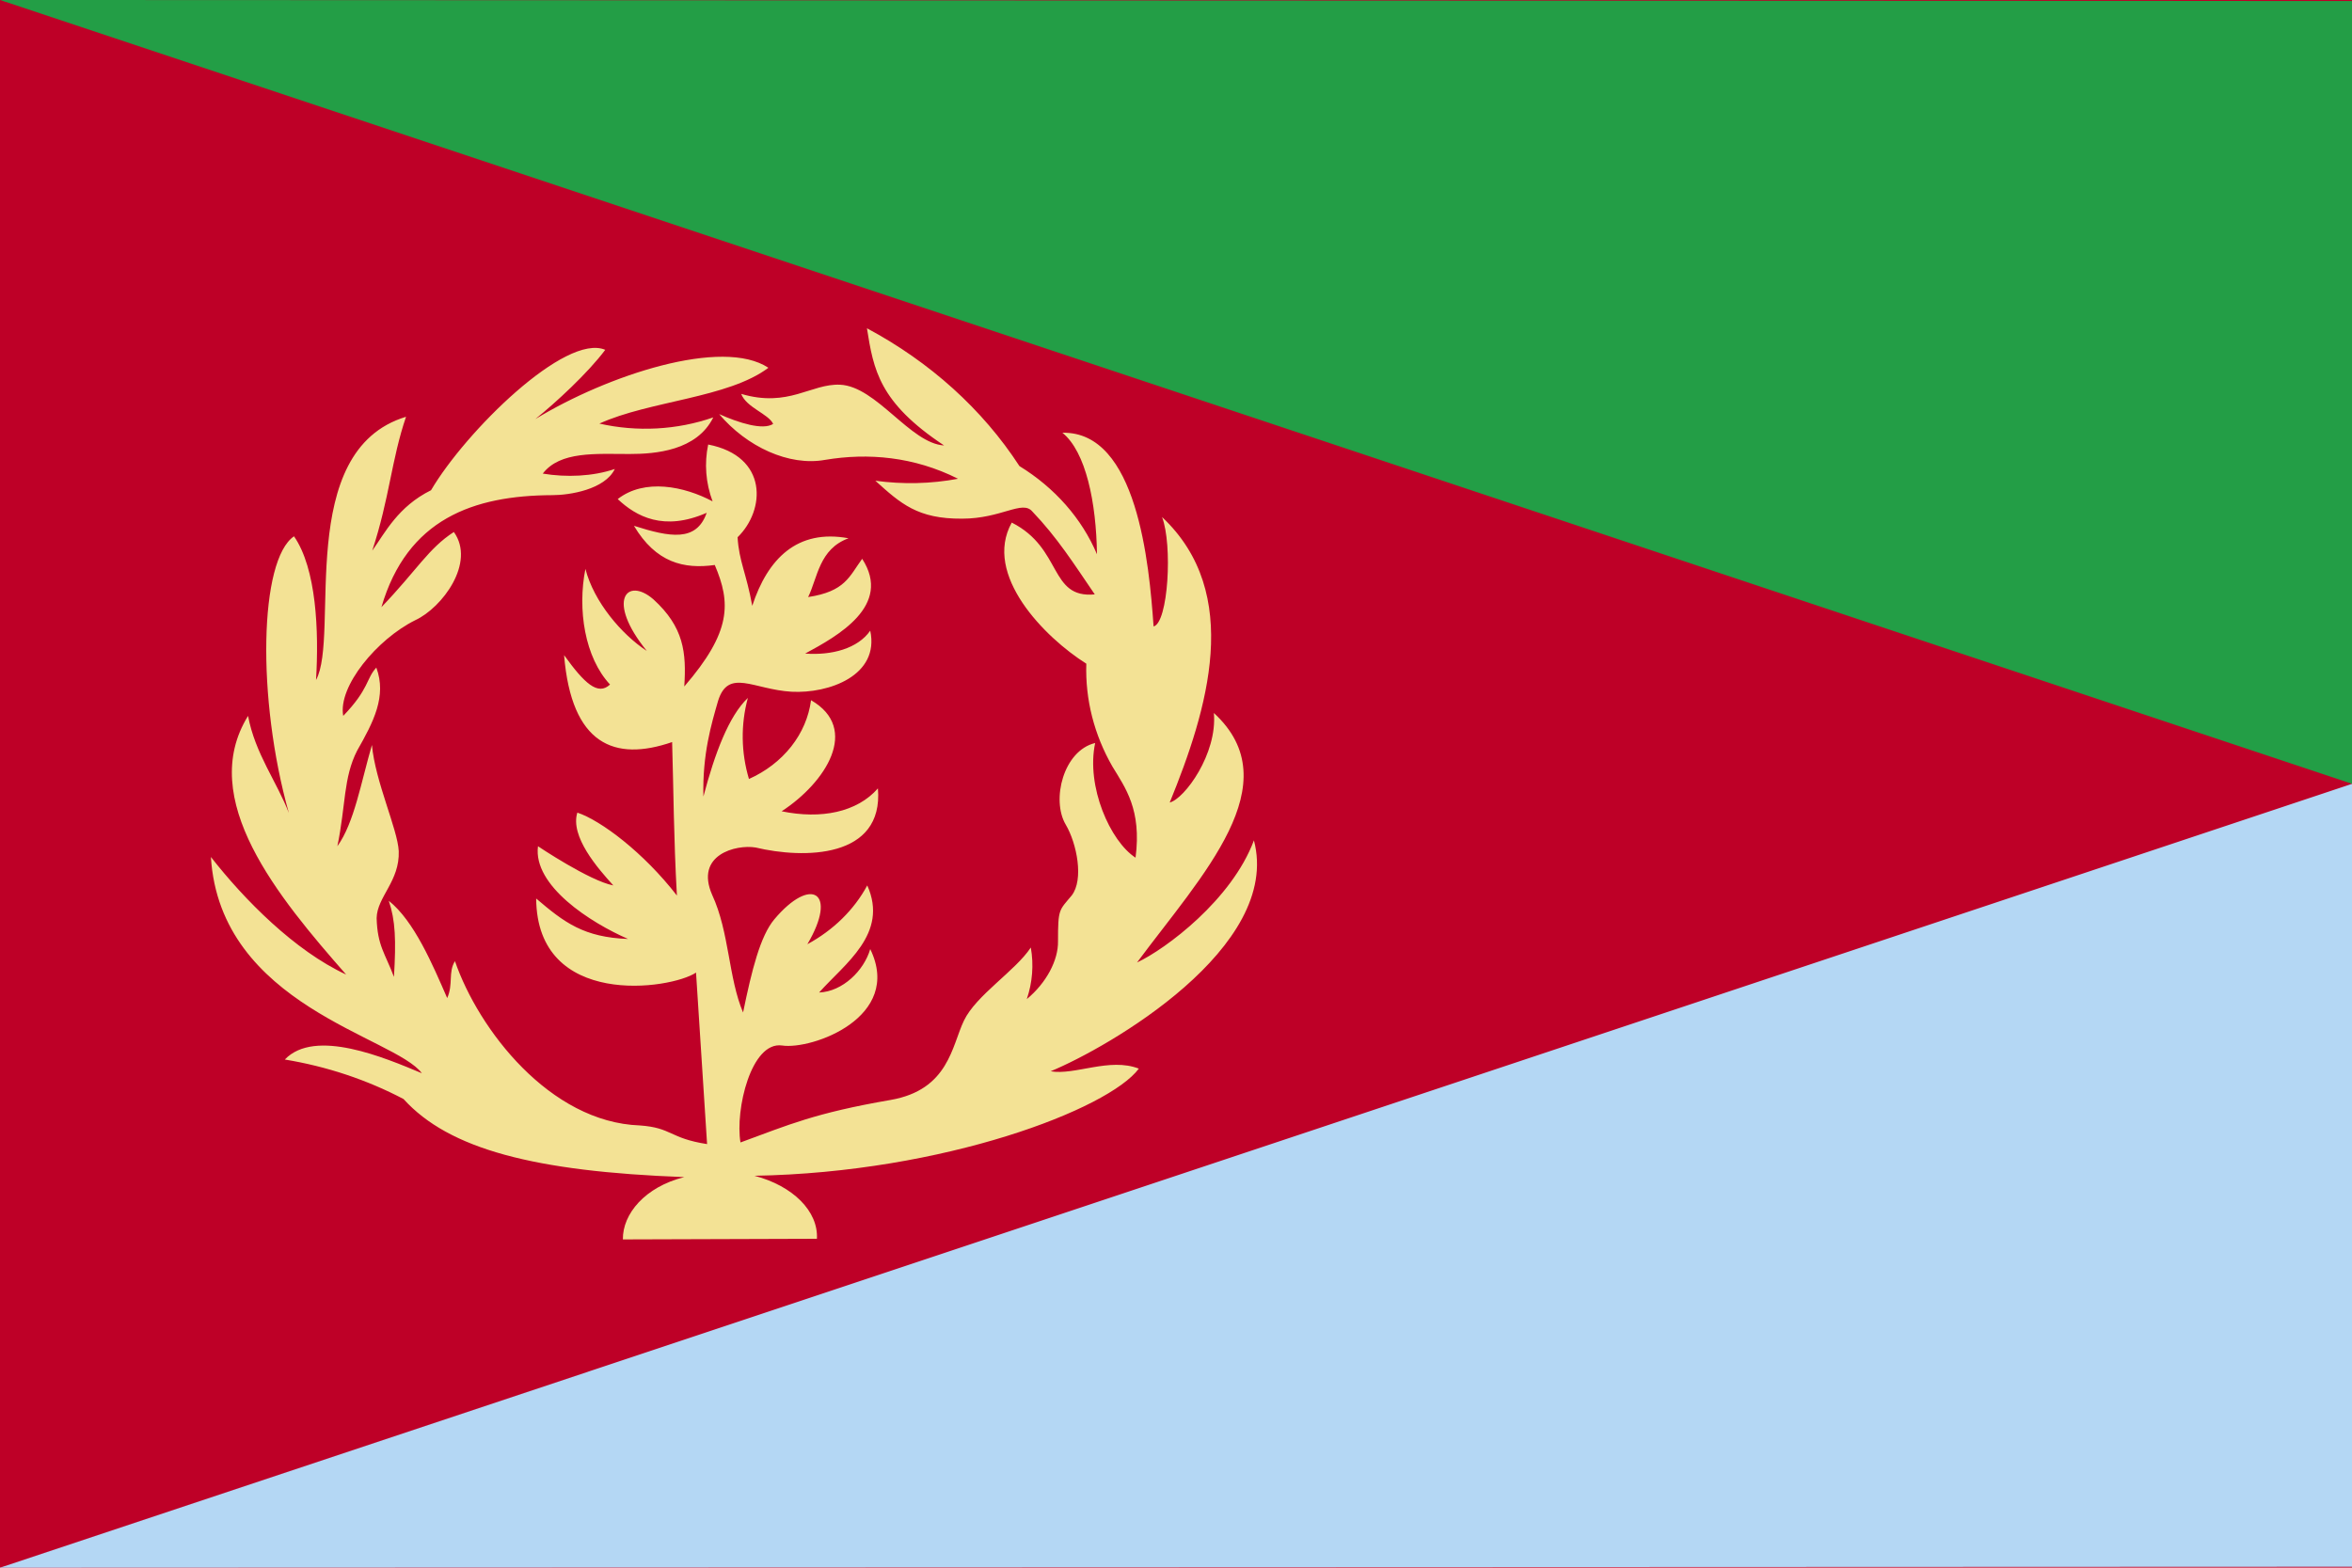 <svg width="30" height="20" viewBox="0 0 30 20" fill="none" xmlns="http://www.w3.org/2000/svg">
<path fill-rule="evenodd" clip-rule="evenodd" d="M0 0H30V20H0V0Z" fill="#BE0027"/>
<path fill-rule="evenodd" clip-rule="evenodd" d="M0 20L30 19.988V10L0 20Z" fill="#B4D7F4"/>
<path fill-rule="evenodd" clip-rule="evenodd" d="M0 0L30 0.013V10L0 0Z" fill="#239E46"/>
<path fill-rule="evenodd" clip-rule="evenodd" d="M8.728 15.017C8.226 15.142 7.94 15.488 7.945 15.812L10.42 15.804C10.439 15.454 10.115 15.129 9.623 15C12.042 14.958 14.142 14.15 14.526 13.633C14.151 13.488 13.711 13.721 13.401 13.667C14.137 13.363 16.355 12.088 15.994 10.721C15.712 11.479 14.869 12.108 14.503 12.279C15.333 11.162 16.462 9.996 15.483 9.096C15.53 9.617 15.108 10.192 14.92 10.238C15.403 9.054 15.858 7.571 14.822 6.596C14.958 6.95 14.901 7.946 14.714 7.992C14.658 7.188 14.503 5.5 13.551 5.521C13.851 5.763 13.983 6.412 13.992 7.071C13.799 6.615 13.454 6.223 13.003 5.946C12.533 5.223 11.863 4.618 11.058 4.188C11.142 4.717 11.212 5.133 12.042 5.683C11.611 5.658 11.18 4.929 10.715 4.908C10.345 4.892 10.059 5.204 9.454 5.025C9.52 5.2 9.801 5.279 9.862 5.408C9.731 5.492 9.426 5.396 9.173 5.283C9.525 5.7 10.064 5.95 10.523 5.867C11.072 5.775 11.658 5.825 12.22 6.108C11.873 6.173 11.516 6.181 11.165 6.133C11.489 6.425 11.704 6.621 12.272 6.617C12.773 6.617 13.04 6.375 13.167 6.525C13.486 6.858 13.697 7.192 13.964 7.583C13.378 7.638 13.556 6.996 12.905 6.667C12.534 7.333 13.326 8.133 13.856 8.467C13.841 8.922 13.956 9.374 14.189 9.779C14.353 10.05 14.564 10.329 14.484 10.942C14.161 10.733 13.851 10.033 13.969 9.479C13.565 9.575 13.406 10.204 13.594 10.521C13.734 10.758 13.828 11.221 13.669 11.425C13.509 11.617 13.495 11.592 13.495 12.008C13.5 12.25 13.345 12.542 13.097 12.746C13.169 12.533 13.187 12.308 13.148 12.088C12.951 12.387 12.45 12.696 12.295 13.021C12.14 13.342 12.103 13.904 11.358 14.033C10.392 14.2 10.059 14.35 9.445 14.575C9.375 14.158 9.581 13.283 9.975 13.338C10.354 13.396 11.522 12.979 11.1 12.108C11.02 12.383 10.748 12.65 10.448 12.662C10.772 12.296 11.339 11.912 11.062 11.296C10.895 11.606 10.629 11.867 10.298 12.046C10.692 11.379 10.345 11.171 9.876 11.729C9.698 11.942 9.59 12.371 9.478 12.917C9.29 12.475 9.304 11.892 9.084 11.417C8.859 10.904 9.389 10.771 9.637 10.812C10.247 10.958 11.273 10.958 11.198 10.058C10.931 10.363 10.472 10.454 9.97 10.35C10.533 9.983 10.973 9.296 10.345 8.933C10.317 9.146 10.23 9.349 10.092 9.524C9.953 9.7 9.768 9.842 9.553 9.938C9.452 9.599 9.447 9.244 9.539 8.904C9.295 9.137 9.117 9.613 8.972 10.162C8.958 9.621 9.075 9.233 9.159 8.942C9.29 8.521 9.609 8.796 10.097 8.825C10.575 8.85 11.222 8.617 11.1 8.046C10.94 8.275 10.608 8.363 10.27 8.338C10.678 8.117 11.386 7.729 10.997 7.129C10.833 7.354 10.781 7.546 10.308 7.617C10.43 7.367 10.448 7.004 10.823 6.867C10.167 6.746 9.792 7.129 9.595 7.729C9.52 7.312 9.426 7.162 9.408 6.854C9.764 6.508 9.801 5.821 9.033 5.671C8.982 5.913 9.002 6.162 9.089 6.396C8.728 6.204 8.222 6.1 7.879 6.367C8.114 6.588 8.465 6.783 9.014 6.542C8.883 6.917 8.545 6.854 8.086 6.708C8.367 7.179 8.723 7.263 9.117 7.208C9.323 7.692 9.333 8.058 8.728 8.758C8.756 8.325 8.723 8 8.334 7.646C7.997 7.354 7.725 7.658 8.25 8.304C7.931 8.096 7.575 7.679 7.467 7.258C7.364 7.775 7.458 8.387 7.781 8.733C7.626 8.879 7.453 8.717 7.195 8.358C7.289 9.5 7.837 9.721 8.573 9.467C8.592 10.092 8.592 10.671 8.634 11.425C8.208 10.875 7.664 10.467 7.364 10.367C7.27 10.671 7.622 11.075 7.823 11.296C7.519 11.238 6.862 10.796 6.862 10.796C6.797 11.3 7.533 11.771 8.011 11.979C7.448 11.958 7.2 11.771 6.839 11.463C6.848 12.871 8.554 12.625 8.878 12.408L9.019 14.596C8.536 14.521 8.573 14.387 8.161 14.358C7.012 14.317 6.103 13.133 5.803 12.262C5.714 12.404 5.784 12.554 5.704 12.733C5.517 12.304 5.283 11.75 4.959 11.492C5.044 11.742 5.053 11.996 5.025 12.463C4.912 12.162 4.814 12.067 4.804 11.713C4.809 11.442 5.1 11.242 5.086 10.858C5.072 10.579 4.786 9.971 4.744 9.504C4.603 9.988 4.519 10.496 4.303 10.796C4.411 10.279 4.378 9.921 4.556 9.575C4.762 9.213 4.936 8.883 4.8 8.517C4.669 8.658 4.711 8.787 4.378 9.133C4.308 8.758 4.809 8.154 5.297 7.912C5.639 7.754 6.07 7.179 5.789 6.787C5.465 6.996 5.32 7.271 4.865 7.746C5.194 6.621 6.037 6.321 7.045 6.317C7.265 6.317 7.715 6.246 7.842 5.983C7.561 6.079 7.223 6.092 6.923 6.042C7.144 5.754 7.598 5.792 8.029 5.792C8.362 5.792 8.887 5.75 9.098 5.325C8.635 5.486 8.127 5.513 7.645 5.404C8.287 5.112 9.286 5.079 9.801 4.692C9.215 4.304 7.753 4.783 6.829 5.346C7.087 5.138 7.495 4.763 7.72 4.463C7.214 4.246 5.939 5.504 5.498 6.254C5.076 6.463 4.912 6.796 4.748 7.025C4.969 6.354 4.992 5.867 5.179 5.317C3.75 5.75 4.34 8.108 4.031 8.675C4.069 8.05 4.036 7.254 3.75 6.842C3.309 7.142 3.272 8.904 3.684 10.371C3.534 9.979 3.253 9.613 3.164 9.133C2.508 10.192 3.548 11.446 4.415 12.433C3.759 12.129 3.117 11.479 2.69 10.933C2.808 12.833 5.034 13.225 5.381 13.692C4.912 13.496 4.017 13.113 3.633 13.517C4.167 13.605 4.679 13.775 5.147 14.021C5.728 14.662 6.82 14.946 8.728 15.017Z" fill="#F3E295"/>
</svg>
